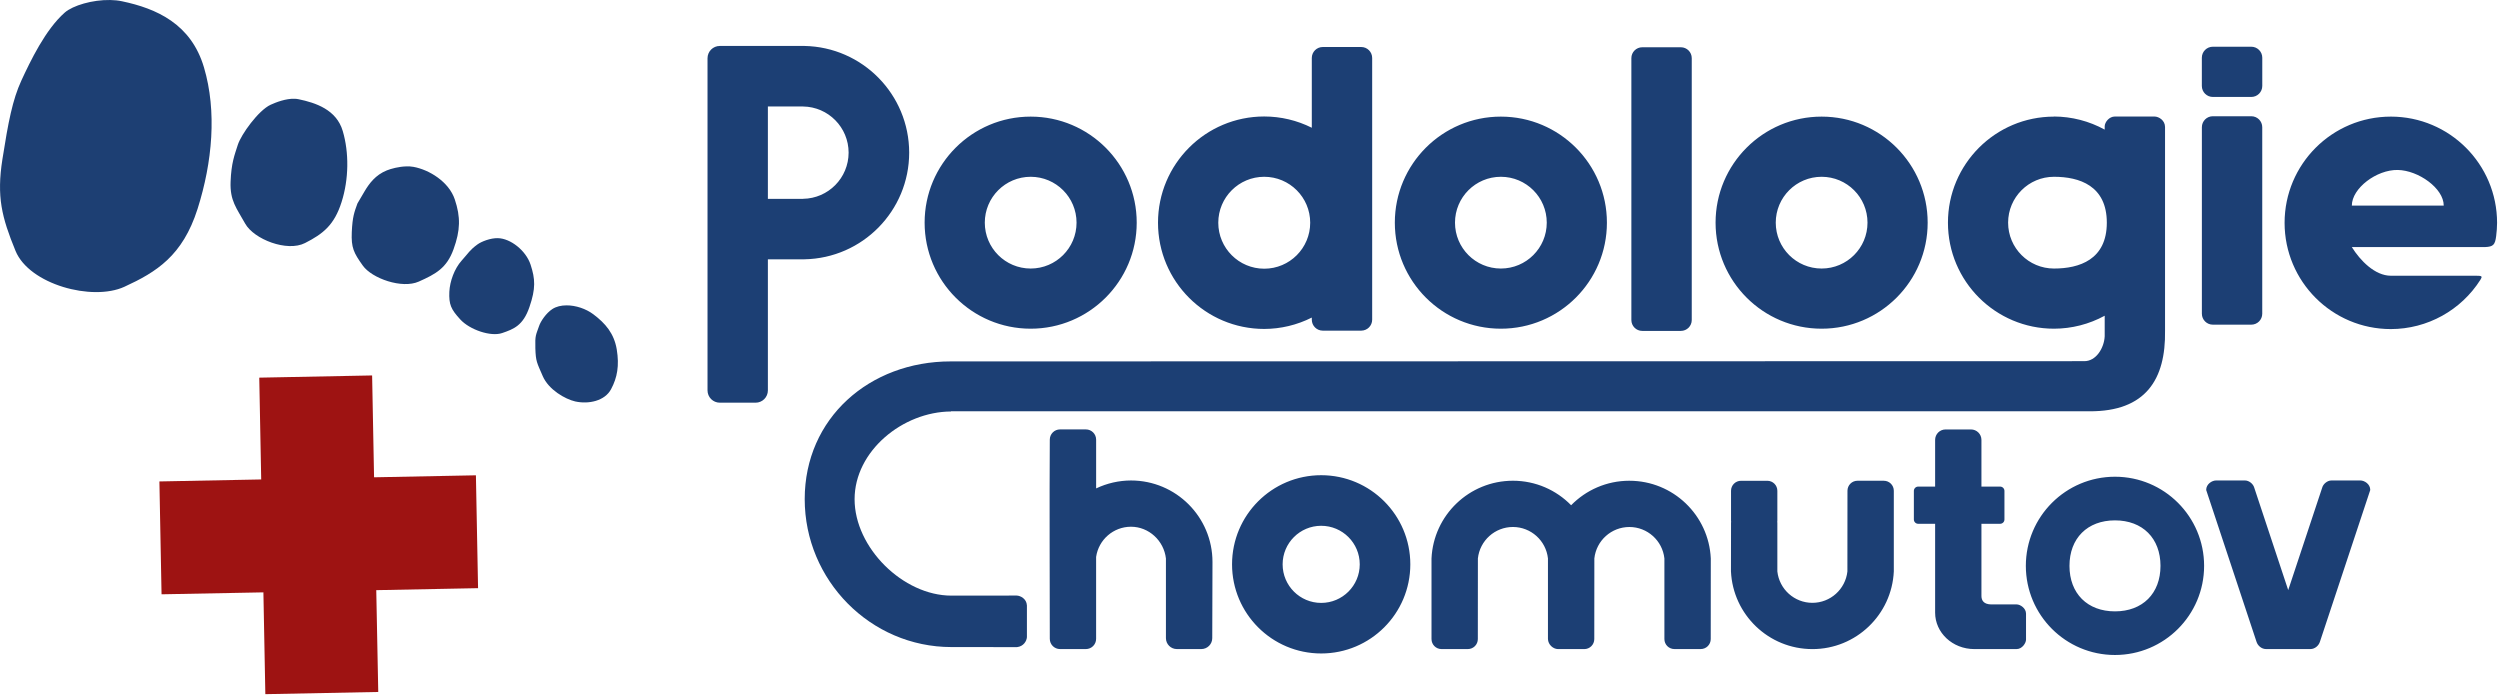 <svg xmlns="http://www.w3.org/2000/svg" xmlns:xlink="http://www.w3.org/1999/xlink" xmlns:serif="http://www.serif.com/" width="100%" height="100%" viewBox="0 0 1500 417" xml:space="preserve" style="fill-rule:evenodd;clip-rule:evenodd;stroke-linejoin:round;stroke-miterlimit:2;"><g><g><g id="logo"><path id="path3304" d="M155.557,226.588l1.164,61.08l-61.08,1.195l1.289,67.716l61.112,-1.164l1.163,61.08l67.748,-1.321l-1.195,-61.08l61.08,-1.195l-1.29,-67.716l-61.111,1.195l-1.164,-61.111l-67.716,1.321Z" style="fill:#9e1312;fill-rule:nonzero;"></path><path id="path3306" d="M66.107,0.007c-10.631,-0.189 -22.362,3.271 -27.237,7.517c-11.638,10.222 -20.696,29.25 -26.043,40.793c-5.315,11.543 -7.863,24.879 -11.385,47.273c-3.523,22.425 -0.409,34.754 7.863,54.915c8.24,20.161 46.046,30.383 65.294,21.576c19.217,-8.806 34.975,-18.588 43.939,-46.738c8.932,-28.118 11.637,-58.532 3.868,-84.826c-7.737,-26.262 -28.558,-35.415 -49.222,-39.755c-2.233,-0.472 -4.624,-0.724 -7.077,-0.755Zm110.837,59.256c-5.378,-0.252 -11.448,2.17 -14.562,3.585c-7.328,3.365 -17.739,17.833 -19.721,24.124c-1.981,6.259 -3.868,10.694 -4.308,22.079c-0.441,11.354 3.522,15.726 8.743,25.099c5.253,9.404 25.13,17.173 35.919,11.669c10.819,-5.504 17.55,-10.788 21.922,-24.564c4.403,-13.776 4.529,-29.754 0.723,-42.618c-3.774,-12.895 -16.355,-16.984 -26.451,-19.091c-0.755,-0.158 -1.51,-0.252 -2.265,-0.283Zm66.804,40.573c-4.497,0.126 -9.121,1.384 -11.637,2.39c-6.856,2.768 -10.568,7.863 -13.398,12.612c-2.831,4.75 -4.246,7.234 -4.246,7.234c-1.856,5.158 -2.988,7.863 -3.397,17.205c-0.409,9.372 1.163,12.423 6.605,20.066c5.441,7.674 23.526,14.122 33.622,9.593c10.128,-4.529 16.732,-8.052 20.821,-19.375c4.12,-11.354 4.309,-19.311 0.755,-29.91c-3.554,-10.6 -15.317,-17.802 -24.784,-19.532c-1.384,-0.252 -2.862,-0.346 -4.341,-0.283Zm55.01,43.058c-4.435,-0.126 -9.876,2.013 -12.298,3.774c-4.78,3.523 -5.126,4.875 -9.467,9.687c-4.34,4.844 -7.076,12.392 -7.391,18.714c-0.314,7.612 0.944,10.474 6.574,16.607c5.63,6.164 18.305,10.505 25.13,8.146c6.856,-2.359 12.549,-4.435 16.355,-15.6c3.837,-11.134 3.491,-16.827 0.692,-25.414c-2.831,-8.586 -12.109,-15.757 -19.595,-15.914Zm41.234,40.321c-3.271,0 -6.291,0.692 -8.649,2.265c-3.68,2.422 -6.951,7.297 -7.895,10.127c-1.919,5.599 -2.453,5.41 -2.233,13.367c0.252,7.958 0.881,8.493 4.435,16.702c3.554,8.177 13.398,13.776 19.469,15.191c8.114,1.793 17.77,-0.315 21.513,-7.328c3.774,-7.014 5.001,-14.185 3.428,-23.841c-1.604,-9.624 -6.794,-15.663 -14.028,-21.104c-4.529,-3.397 -10.599,-5.379 -16.04,-5.379Z" style="fill:#1d3f73;fill-rule:nonzero;"></path><g id="g3312"><path id="path3308" d="M636.027,257.643c-3.406,-0 -6.153,2.746 -6.153,6.159c-0.262,40.293 0,79.516 0,119.48c0,3.412 2.747,6.159 6.153,6.159l15.481,-0c3.413,-0 6.159,-2.747 6.159,-6.159l0,-49.118c1.508,-10.393 10.407,-18.114 20.908,-18.127c10.743,0.006 19.756,8.373 20.981,19.042l0,47.792c0,3.642 2.935,6.57 6.576,6.57l14.641,-0c3.642,-0 6.576,-2.928 6.576,-6.57l0.135,-45.678c0,-27.006 -21.89,-48.909 -48.903,-48.909c-7.236,0.02 -14.377,1.649 -20.907,4.759l0,-29.241c0,-3.413 -2.746,-6.159 -6.159,-6.159l-15.488,-0Zm531.331,0.02c-3.48,0 -6.287,2.8 -6.287,6.287l-0,28.002l-10.165,0c-1.433,0 -2.591,1.165 -2.591,2.598l-0,17.131c-0,1.434 1.151,2.592 2.591,2.592l10.165,-0l-0,53.325c-0,11.921 10.312,21.85 23.586,21.85l25.249,-0c3.466,-0 5.708,-3.709 5.708,-5.655l-0,-15.61c-0,-3.271 -3.46,-5.533 -5.594,-5.533l-15.327,0c-4.341,-0.074 -5.802,-2.261 -5.829,-5.021l0,-43.356l11.208,-0c1.44,-0 2.598,-1.151 2.598,-2.592l-0,-17.131c-0,-1.44 -1.165,-2.598 -2.598,-2.598l-11.208,0l0,-28.002c0,-3.487 -2.807,-6.287 -6.294,-6.287l-15.212,0Zm-374.648,27.457c-29.537,-0 -53.48,23.943 -53.48,53.48c0,29.536 23.943,53.479 53.48,53.479c29.537,0 53.48,-23.943 53.48,-53.479c-0,-29.537 -23.943,-53.48 -53.48,-53.48Zm476.283,0.915c-29.537,0 -53.487,23.943 -53.487,53.48c0,29.537 23.95,53.48 53.487,53.48c29.53,-0.007 53.473,-23.943 53.473,-53.48c-0,-29.537 -23.943,-53.48 -53.473,-53.48Zm60.581,2.249c-2.275,-0 -5.863,2.073 -5.863,5.708l30.23,91.168c0.66,2.026 2.8,4.281 5.742,4.281l26.501,-0c2.941,-0 5.075,-2.255 5.735,-4.281l30.237,-91.168c-0,-3.635 -3.588,-5.708 -5.87,-5.708l-17.447,-0c-2.39,-0 -4.874,2.026 -5.507,4.267l-20.402,61.504l-20.396,-61.504c-0.632,-2.241 -3.123,-4.267 -5.506,-4.267l-17.454,-0Zm-421.814,0.154c-26.245,0 -47.664,20.672 -48.855,46.628l-0,48.364c-0,3.332 2.679,6.011 6.004,6.011l15.778,-0c3.332,-0 6.011,-2.679 6.011,-6.011l0.034,-48.384c1.171,-10.723 10.231,-18.855 21.028,-18.861c10.784,0.013 19.831,8.144 21.009,18.861l-0,48.37c0.114,3.346 3.035,5.978 6.017,6.038l15.778,0c3.326,0 6.005,-2.686 6.005,-6.011l0.04,-48.391c1.171,-10.723 10.231,-18.854 21.022,-18.854c10.79,0.007 19.837,8.138 21.008,18.854l-0,48.378c-0,3.325 2.679,6.004 6.011,6.004l15.778,0c3.325,0 6.011,-2.679 6.011,-6.004l0.034,-48.364c-1.199,-25.949 -22.611,-46.614 -48.856,-46.614l0,-0.007c-13.691,0 -26.063,5.634 -34.942,14.701c-8.878,-9.074 -21.244,-14.708 -34.942,-14.708l0.027,0Zm206.724,0.007c-3.326,0 -6.005,2.679 -6.005,6.011l-0.04,48.384l0.007,0c-1.178,10.73 -10.238,18.855 -21.029,18.855c-10.79,-0.007 -19.837,-8.132 -21.008,-18.855l0,-29.469l-0.081,-0c0.041,-0.303 0.081,-0.606 0.081,-0.916l0,-17.985c0,-3.326 -2.686,-6.005 -6.011,-6.005l-15.778,0c-3.332,0 -6.004,2.679 -6.004,6.005l-0,17.985c-0,0.31 0.013,0.62 0.074,0.916l-0.074,-0l-0.041,29.456c1.199,25.949 22.611,46.621 48.856,46.621l-0,0.006c26.245,0 47.664,-20.678 48.855,-46.634l0,-48.364c0,-3.332 -2.679,-6.011 -6.004,-6.011l-15.798,0Zm-321.774,27.026c12.776,0 23.135,10.359 23.135,23.135c0,12.776 -10.359,23.136 -23.135,23.136c-12.776,-0 -23.135,-10.36 -23.135,-23.136c-0,-12.776 10.359,-23.135 23.135,-23.135Zm476.283,-3.251c16.563,-0 27.302,10.739 27.302,27.302c-0,16.563 -10.739,27.295 -27.302,27.295c-16.563,0 -27.309,-10.732 -27.309,-27.295c0,-16.563 10.746,-27.302 27.309,-27.302Z" style="fill:#1c3f74;fill-rule:nonzero;"></path><path id="path3310" d="M431.908,27.569c-4.099,-0 -7.398,3.298 -7.398,7.397l0,199.259c0,4.099 3.299,7.391 7.398,7.391l21.432,-0c4.093,-0 7.391,-3.292 7.391,-7.391l0,-78.641l21.884,-0c34.894,-0.626 62.869,-29.079 62.896,-63.981c-0.02,-34.915 -28.002,-63.415 -62.917,-64.034l-50.686,-0Zm895.808,0.464c-3.662,0 -6.61,2.949 -6.61,6.61l0,16.923c0,3.662 2.948,6.61 6.61,6.61l23.041,-0c3.662,-0 6.61,-2.948 6.61,-6.61l0,-16.923c0,-3.661 -2.948,-6.61 -6.61,-6.61l-23.041,0Zm-534.044,0.169c-3.655,-0 -6.59,2.941 -6.59,6.589l0,41.862c-8.858,-4.443 -18.632,-6.758 -28.54,-6.765c-35.204,0 -63.738,28.541 -63.738,63.738c-0,35.205 28.534,63.739 63.738,63.739c9.915,-0.021 19.682,-2.363 28.54,-6.826l0,1.259c0,3.655 2.935,6.59 6.59,6.59l23.041,-0c3.649,-0 6.59,-2.935 6.59,-6.59l0,-157.007c0,-3.648 -2.941,-6.589 -6.59,-6.589l-23.041,-0Zm191.686,0.154c-3.621,0 -6.536,2.915 -6.536,6.536l0,157.115c0,3.621 2.915,6.536 6.536,6.536l23.156,-0c3.621,-0 6.536,-2.915 6.536,-6.536l-0,-157.115c-0,-3.621 -2.915,-6.536 -6.536,-6.536l-23.156,0Zm-524.627,35.508l21.11,-0l-0,0.033c15.145,0.196 27.322,12.547 27.328,27.693c-0.013,15.145 -12.176,27.483 -27.328,27.692l-0,0.034l-21.11,-0l0,-55.452Zm866.985,5.876c-3.648,0 -6.59,2.942 -6.59,6.59l0,111.887c0,3.648 2.942,6.583 6.59,6.583l23.048,-0c3.648,-0 6.583,-2.935 6.583,-6.583l0,-111.887c0,-3.648 -2.935,-6.59 -6.583,-6.59l-23.048,0Zm-709.312,0.229c-35.144,-0 -63.63,28.487 -63.63,63.624c0.006,35.144 28.493,63.63 63.63,63.624c35.137,-0 63.624,-28.487 63.624,-63.624c-0,-35.137 -28.487,-63.624 -63.624,-63.624Zm282.12,-0c-35.137,-0.007 -63.624,28.487 -63.624,63.624c0,35.144 28.487,63.63 63.624,63.624c35.144,-0 63.624,-28.487 63.624,-63.624c0.007,-35.137 -28.48,-63.624 -63.624,-63.624Zm192.453,-0c-35.143,-0 -63.63,28.487 -63.63,63.624c0.007,35.144 28.493,63.63 63.63,63.624c35.137,-0 63.624,-28.487 63.624,-63.624c0,-35.137 -28.487,-63.624 -63.624,-63.624Zm139.418,-0c-35.137,-0 -63.624,28.487 -63.624,63.624c0,35.144 28.487,63.624 63.624,63.624c10.635,-0.007 21.089,-2.686 30.425,-7.782l0,12.318c-0.33,7.035 -5.163,15.099 -12.419,14.944l-680.018,0.148c-48.619,-0 -87.553,34.013 -87.553,82.633c0,48.619 39.411,88.758 88.025,88.758l39.364,0.034c3.924,-0.425 5.775,-3.662 5.937,-5.951l-0,-19.056c-0.222,-4.059 -3.898,-5.836 -6.078,-5.93l-39.223,0.04c-29.039,0 -58.098,-28.796 -58.098,-57.835c0,-28.937 28.911,-52.504 57.842,-52.645l-0,-0.121l683.026,-0c33.845,0.195 45.881,-19.157 45.403,-48.391l-0,-122.172c-0.007,-3.911 -3.581,-6.274 -6.388,-6.301l-23.647,0c-3.568,-0.013 -6.079,3.427 -6.173,5.776l0,2.086c-9.329,-5.122 -19.783,-7.821 -30.425,-7.862l-0,0.061Zm202.106,-0c-35.205,-0 -63.745,28.534 -63.745,63.738c-0,35.205 28.54,63.738 63.745,63.738c21.964,-0.02 42.178,-11.328 53.756,-29.597c1.258,-2.114 1.117,-2.416 -2.962,-2.423l-50.054,-0c-0.249,0.007 -0.491,0.013 -0.747,0.013c-9.525,-0.006 -18.376,-9.1 -23.398,-17.198l79.988,-0c4.873,-0.222 5.957,-1.319 6.616,-6.617c0.344,-2.625 0.525,-5.27 0.546,-7.923c-0,-35.204 -28.541,-63.738 -63.745,-63.738l-0,0.007Zm-816.097,36.1c15.199,-0 27.524,12.325 27.524,27.524c0,15.199 -12.325,27.524 -27.524,27.524c-15.199,-0 -27.524,-12.318 -27.524,-27.524c0,-15.199 12.325,-27.524 27.524,-27.524Zm140.138,-0c15.233,-0 27.578,12.345 27.578,27.571c-0,15.233 -12.345,27.578 -27.578,27.578c-15.226,-0 -27.571,-12.345 -27.571,-27.578c-0,-15.226 12.345,-27.571 27.571,-27.571Zm141.982,-0c15.206,-0 27.531,12.325 27.531,27.524c0,15.206 -12.325,27.524 -27.531,27.524c-15.199,-0 -27.524,-12.318 -27.524,-27.524c0,-15.199 12.325,-27.524 27.524,-27.524Zm192.453,-0c15.206,-0 27.531,12.325 27.524,27.524c0,15.206 -12.324,27.524 -27.524,27.524c-15.199,-0 -27.524,-12.318 -27.524,-27.524c0,-15.199 12.318,-27.524 27.524,-27.524Zm139.418,-0c15.206,-0 31.697,5.31 31.697,27.524c0,22.214 -16.491,27.524 -31.697,27.524c-15.199,-0 -27.524,-12.318 -27.524,-27.524c-0,-15.199 12.325,-27.524 27.524,-27.524Zm206.272,-4.093c12.359,0.227 27.572,10.999 27.572,21.365l-55.129,0c-0,-10.359 14.82,-21.599 27.557,-21.365Z" style="fill:#1c3f74;fill-rule:nonzero;"></path></g></g></g></g></svg>